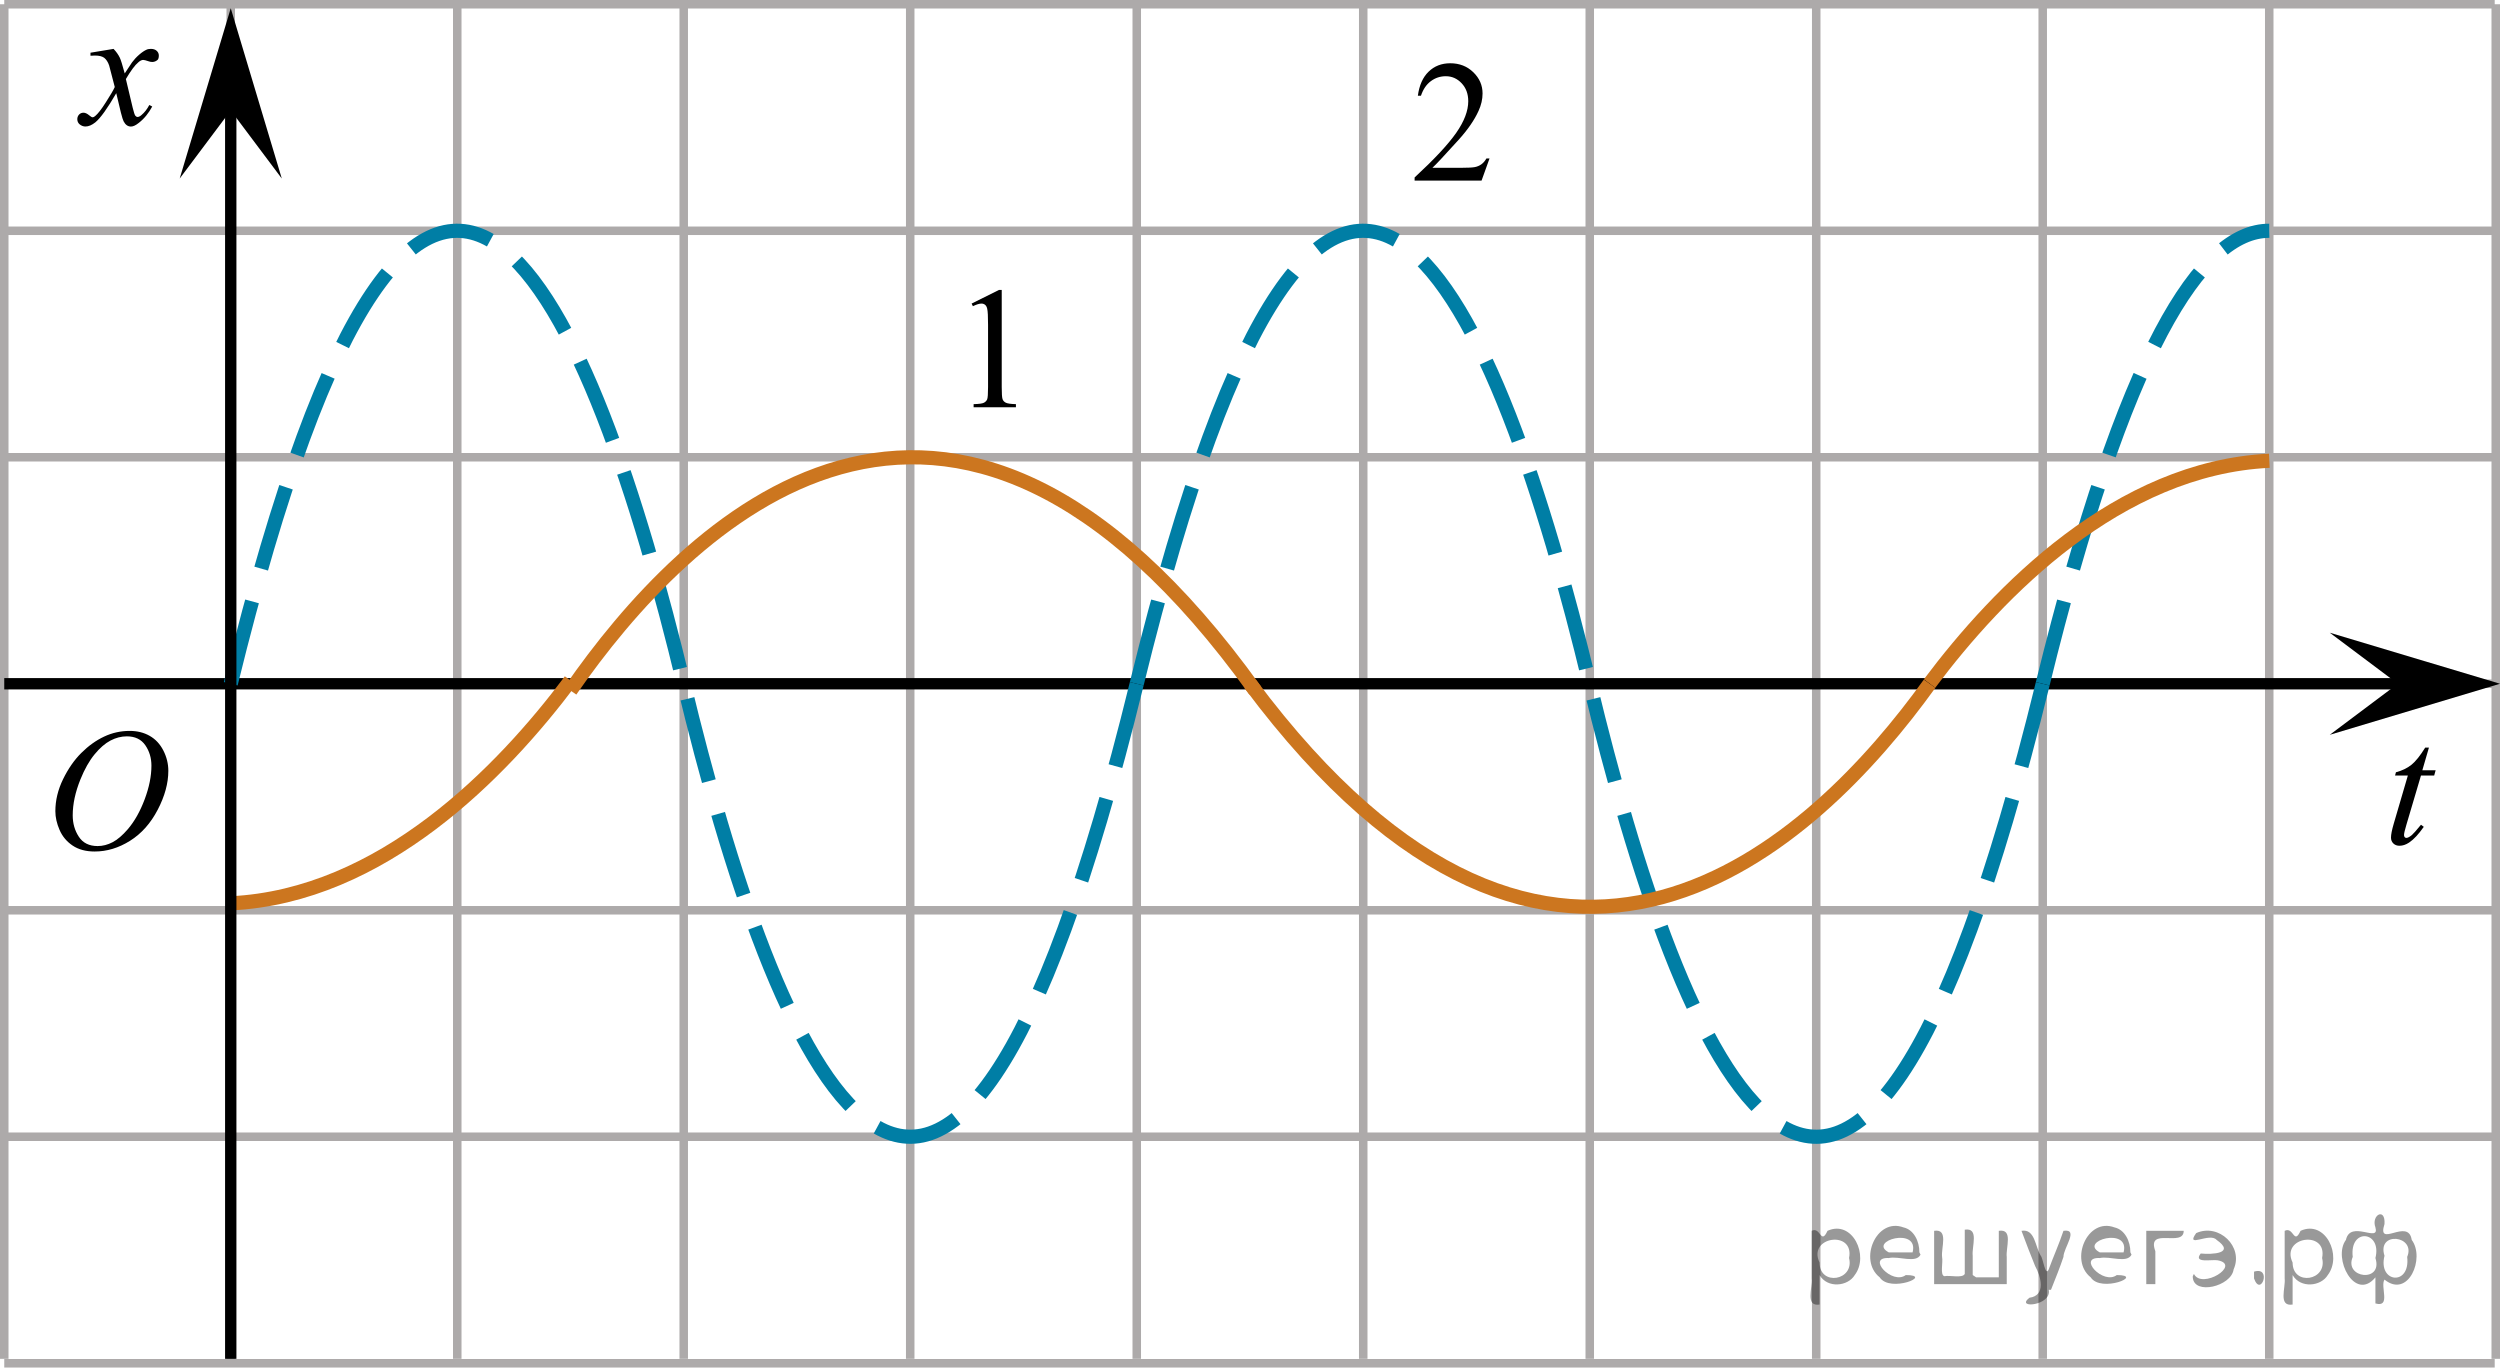 <?xml version="1.0" encoding="utf-8"?>
<!-- Generator: Adobe Illustrator 27.2.0, SVG Export Plug-In . SVG Version: 6.00 Build 0)  -->
<svg version="1.1" id="Слой_1" xmlns="http://www.w3.org/2000/svg" xmlns:xlink="http://www.w3.org/1999/xlink" x="0px" y="0px"
	 width="220.382px" height="120.551px" viewBox="0 0 220.382 120.551" enable-background="new 0 0 220.382 120.551"
	 xml:space="preserve">
<line fill="none" stroke="#ADAAAA" stroke-width="0.75" stroke-miterlimit="10" x1="0.375" y1="0.375" x2="219.915" y2="0.375"/>
<line fill="none" stroke="#ADAAAA" stroke-width="0.75" stroke-miterlimit="10" x1="0.375" y1="20.344" x2="219.915" y2="20.344"/>
<line fill="none" stroke="#ADAAAA" stroke-width="0.75" stroke-miterlimit="10" x1="0.375" y1="40.308" x2="219.915" y2="40.308"/>
<line fill="none" stroke="#ADAAAA" stroke-width="0.75" stroke-miterlimit="10" x1="0.375" y1="60.275" x2="219.915" y2="60.275"/>
<line fill="none" stroke="#ADAAAA" stroke-width="0.75" stroke-miterlimit="10" x1="0.375" y1="80.243" x2="219.915" y2="80.243"/>
<line fill="none" stroke="#ADAAAA" stroke-width="0.75" stroke-miterlimit="10" x1="0.375" y1="100.207" x2="219.915" y2="100.207"/>
<line fill="none" stroke="#ADAAAA" stroke-width="0.75" stroke-miterlimit="10" x1="0.375" y1="120.176" x2="219.915" y2="120.176"/>
<line fill="none" stroke="#ADAAAA" stroke-width="0.75" stroke-miterlimit="10" x1="0.375" y1="119.784" x2="0.375" y2="0.375"/>
<line fill="none" stroke="#ADAAAA" stroke-width="0.75" stroke-miterlimit="10" x1="20.341" y1="119.784" x2="20.341" y2="0.375"/>
<line fill="none" stroke="#ADAAAA" stroke-width="0.75" stroke-miterlimit="10" x1="40.309" y1="119.784" x2="40.309" y2="0.375"/>
<line fill="none" stroke="#ADAAAA" stroke-width="0.75" stroke-miterlimit="10" x1="60.272" y1="119.784" x2="60.272" y2="0.375"/>
<line fill="none" stroke="#ADAAAA" stroke-width="0.75" stroke-miterlimit="10" x1="80.238" y1="119.784" x2="80.238" y2="0.375"/>
<line fill="none" stroke="#ADAAAA" stroke-width="0.75" stroke-miterlimit="10" x1="100.208" y1="119.784" x2="100.208" y2="0.375"/>
<line fill="none" stroke="#ADAAAA" stroke-width="0.75" stroke-miterlimit="10" x1="120.173" y1="119.784" x2="120.173" y2="0.375"/>
<line fill="none" stroke="#ADAAAA" stroke-width="0.75" stroke-miterlimit="10" x1="140.142" y1="119.784" x2="140.142" y2="0.375"/>
<line fill="none" stroke="#ADAAAA" stroke-width="0.75" stroke-miterlimit="10" x1="160.105" y1="119.784" x2="160.105" y2="0.375"/>
<line fill="none" stroke="#ADAAAA" stroke-width="0.75" stroke-miterlimit="10" x1="180.071" y1="119.784" x2="180.071" y2="0.375"/>
<line fill="none" stroke="#ADAAAA" stroke-width="0.75" stroke-miterlimit="10" x1="200.04" y1="119.784" x2="200.04" y2="0.375"/>
<line fill="none" stroke="#ADAAAA" stroke-width="0.75" stroke-miterlimit="10" x1="220.007" y1="119.784" x2="220.007" y2="0.375"/>
<line fill="none" stroke="#000000" stroke-miterlimit="10" x1="0.375" y1="60.275" x2="212.879" y2="60.275"/>
<polygon points="211.376,60.275 205.375,55.775 220.382,60.275 205.375,64.775 "/>
<polygon points="20.341,9.732 15.841,15.738 20.341,0.726 24.841,15.738 "/>
<g>
	<g>
		<g>
			<g>
				<g>
					<g>
						<g>
							<g>
								<g>
									<g>
										<g>
											<g>
												<g>
													<g>
														<g>
															<g>
																<g>
																	<g>
																		<g>
																			<g>
																				<g>
																					<g>
																						<g>
																							<g>
																								<defs>
																									<rect id="SVGID_1_" x="4.178" y="1.367" width="12.359" height="13.729"/>
																								</defs>
																								<clipPath id="SVGID_00000105386263231001050060000003981440611232246961_">
																									<use xlink:href="#SVGID_1_"  overflow="visible"/>
																								</clipPath>
																								<g clip-path="url(#SVGID_00000105386263231001050060000003981440611232246961_)">
																									<path d="M10.012,4.31c0.24,0.256,0.422,0.512,0.545,0.768c0.09,0.18,0.234,0.645,0.438,1.396
																										l0.646-0.978c0.172-0.231,0.381-0.461,0.627-0.675c0.244-0.214,0.461-0.355,0.646-0.438
																										c0.104-0.052,0.248-0.074,0.393-0.074c0.213,0,0.381,0.058,0.506,0.17
																										c0.125,0.113,0.188,0.252,0.188,0.414c0,0.187-0.037,0.313-0.107,0.384
																										c-0.141,0.123-0.297,0.187-0.475,0.187c-0.104,0-0.215-0.021-0.332-0.065
																										c-0.229-0.078-0.389-0.117-0.465-0.117c-0.117,0-0.271,0.067-0.422,0.206
																										c-0.313,0.256-0.67,0.75-1.104,1.48l0.604,2.539c0.096,0.39,0.172,0.618,0.229,0.694
																										c0.064,0.076,0.132,0.112,0.189,0.112c0.104,0,0.229-0.057,0.354-0.17c0.271-0.228,0.5-0.521,0.688-0.885
																										l0.26,0.133c-0.313,0.58-0.695,1.063-1.188,1.445c-0.271,0.217-0.497,0.321-0.688,0.321
																										c-0.271,0-0.487-0.151-0.649-0.465c-0.104-0.188-0.313-1.019-0.646-2.478
																										c-0.771,1.332-1.381,2.188-1.844,2.572c-0.31,0.244-0.594,0.367-0.871,0.367
																										c-0.191,0-0.375-0.068-0.539-0.213c-0.113-0.104-0.181-0.254-0.181-0.436c0-0.162,0.06-0.298,0.158-0.406
																										c0.104-0.107,0.233-0.162,0.396-0.162c0.146,0,0.316,0.08,0.502,0.236c0.127,0.109,0.229,0.17,0.297,0.17
																										c0.063,0,0.145-0.039,0.229-0.117c0.229-0.188,0.547-0.59,0.938-1.211c0.396-0.619,0.66-1.066,0.783-1.342
																										c-0.313-1.194-0.479-1.826-0.494-1.896c-0.104-0.316-0.268-0.546-0.438-0.68
																										c-0.188-0.133-0.445-0.198-0.813-0.198c-0.104,0-0.237,0.005-0.396,0.017v-0.268L10.012,4.31z"/>
																								</g>
																							</g>
																						</g>
																					</g>
																				</g>
																			</g>
																		</g>
																	</g>
																</g>
															</g>
														</g>
													</g>
												</g>
											</g>
										</g>
									</g>
								</g>
							</g>
						</g>
					</g>
				</g>
			</g>
		</g>
	</g>
</g>
<g>
	<g>
		<defs>
			<rect id="SVGID_00000171691555271385837150000017944045163561673629_" x="207.973" y="61.979" width="9.274" height="16.56"/>
		</defs>
		<clipPath id="SVGID_00000170972248344556912310000015695982441513190821_">
			<use xlink:href="#SVGID_00000171691555271385837150000017944045163561673629_"  overflow="visible"/>
		</clipPath>
		<g clip-path="url(#SVGID_00000170972248344556912310000015695982441513190821_)">
		</g>
	</g>
	<g>
		<defs>
			<polygon id="SVGID_00000090983657596140243800000015496428595214562719_" points="208.055,78.484 217.784,78.484 
				217.784,62.062 208.055,62.062 208.055,78.484 			"/>
		</defs>
		<clipPath id="SVGID_00000010283305987834469320000000000985583857676991_">
			<use xlink:href="#SVGID_00000090983657596140243800000015496428595214562719_"  overflow="visible"/>
		</clipPath>
		<g clip-path="url(#SVGID_00000010283305987834469320000000000985583857676991_)">
			<path d="M214.117,65.904l-0.582,2h1.172l-0.127,0.463h-1.165l-1.284,4.337c-0.14,0.466-0.209,0.767-0.209,0.904
				c0,0.083,0.019,0.146,0.06,0.19c0.04,0.045,0.087,0.066,0.142,0.066c0.124,0,0.289-0.086,0.493-0.257
				c0.12-0.099,0.386-0.399,0.799-0.904l0.247,0.184c-0.458,0.657-0.891,1.12-1.299,1.39
				c-0.279,0.185-0.56,0.279-0.844,0.279c-0.219,0-0.398-0.067-0.538-0.202c-0.139-0.135-0.209-0.308-0.209-0.519
				c0-0.265,0.08-0.669,0.239-1.213l1.247-4.256h-1.127l0.075-0.287c0.547-0.147,1.003-0.366,1.366-0.658
				s0.769-0.797,1.217-1.518H214.117z"/>
		</g>
	</g>
</g>
<path fill="none" stroke="#007EA5" stroke-width="1.25" stroke-miterlimit="10" stroke-dasharray="7.5,3" d="M20.341,60.275
	c17.335-70.715,32.131-32.428,39.931,0"/>
<path fill="none" stroke="#007EA5" stroke-width="1.25" stroke-miterlimit="10" stroke-dasharray="7.5,3" d="M100.207,60.276
	c-17.335,70.715-32.131,32.428-39.931,0"/>
<path fill="none" stroke="#007EA5" stroke-width="1.25" stroke-miterlimit="10" stroke-dasharray="7.5,3" d="M100.207,60.275
	c17.335-70.715,32.131-32.428,39.931,0"/>
<path fill="none" stroke="#007EA5" stroke-width="1.25" stroke-miterlimit="10" stroke-dasharray="7.5,3" d="M180.072,60.278
	c-17.335,70.715-32.131,32.428-39.931,0"/>
<path fill="none" stroke="#CC761F" stroke-width="1.25" stroke-miterlimit="10" d="M50.29,60.873
	c10.071-14.537,33.141-37.908,60.358-0.001"/>
<path fill="none" stroke="#CC761F" stroke-width="1.25" stroke-miterlimit="10" d="M50.293,59.993
	C44.245,68.07,33.663,78.996,20.341,79.631"/>
<line fill="none" stroke="#000000" stroke-miterlimit="10" x1="20.341" y1="119.784" x2="20.341" y2="6.819"/>
<g>
	<g>
		<g>
			<g>
				<g>
					<g>
						<g>
							<g>
								<g>
									<g>
										<g>
											<g>
												<g>
													<g>
														<g>
															<defs>
																
																	<rect id="SVGID_00000068647846092538791150000014117592700107008128_" x="2.24" y="60.93" width="16.568" height="18.715"/>
															</defs>
															<clipPath id="SVGID_00000009569935409231530990000018037583686162294429_">
																<use xlink:href="#SVGID_00000068647846092538791150000014117592700107008128_"  overflow="visible"/>
															</clipPath>
															<g clip-path="url(#SVGID_00000009569935409231530990000018037583686162294429_)">
																<g enable-background="new    ">
																</g>
															</g>
														</g>
													</g>
												</g>
											</g>
										</g>
									</g>
								</g>
							</g>
						</g>
					</g>
				</g>
			</g>
		</g>
	</g>
	<g>
		<g>
			<g>
				<g>
					<g>
						<g>
							<g>
								<g>
									<g>
										<g>
											<g>
												<g>
													<g>
														<g>
															<defs>
																
																	<rect id="SVGID_00000125581786320259026990000016214366460354666626_" x="1.909" y="60.873" width="16.511" height="18.146"/>
															</defs>
															<clipPath id="SVGID_00000060728995856903353040000006582904407650980531_">
																<use xlink:href="#SVGID_00000125581786320259026990000016214366460354666626_"  overflow="visible"/>
															</clipPath>
															<g clip-path="url(#SVGID_00000060728995856903353040000006582904407650980531_)">
																<g enable-background="new    ">
																	<path d="M11.433,64.431c0.665,0,1.253,0.146,1.766,0.439s0.914,0.725,1.205,1.297
																		c0.29,0.572,0.435,1.166,0.435,1.781c0,1.09-0.311,2.233-0.935,3.43
																		c-0.623,1.197-1.437,2.111-2.441,2.741c-1.005,0.63-2.044,0.944-3.118,0.944
																		c-0.773,0-1.419-0.174-1.939-0.521c-0.52-0.347-0.904-0.806-1.153-1.375
																		c-0.248-0.57-0.373-1.122-0.373-1.657c0-0.95,0.225-1.889,0.676-2.815
																		c0.451-0.927,0.989-1.702,1.615-2.324c0.625-0.623,1.292-1.101,2.002-1.436
																		C9.882,64.599,10.635,64.431,11.433,64.431z M11.182,64.911c-0.493,0-0.974,0.124-1.444,0.371
																		c-0.471,0.248-0.938,0.652-1.4,1.215c-0.463,0.562-0.879,1.298-1.248,2.208
																		c-0.453,1.119-0.68,2.177-0.68,3.171c0,0.71,0.18,1.338,0.54,1.886
																		c0.359,0.547,0.911,0.821,1.655,0.821c0.448,0,0.888-0.113,1.319-0.338
																		c0.431-0.225,0.88-0.609,1.348-1.154c0.586-0.685,1.079-1.559,1.478-2.62
																		c0.399-1.062,0.599-2.054,0.599-2.973c0-0.68-0.18-1.281-0.54-1.803
																		C12.448,65.173,11.906,64.911,11.182,64.911z"/>
																</g>
															</g>
														</g>
													</g>
												</g>
											</g>
										</g>
									</g>
								</g>
							</g>
						</g>
					</g>
				</g>
			</g>
		</g>
	</g>
</g>
<g>
	<g>
		<g>
			<defs>
				<rect id="SVGID_00000118380178536364248760000012632936264622527624_" x="83.036" y="21.977" width="9.53" height="16.699"/>
			</defs>
			<clipPath id="SVGID_00000026150808872788123080000015204163324574454177_">
				<use xlink:href="#SVGID_00000118380178536364248760000012632936264622527624_"  overflow="visible"/>
			</clipPath>
			<g clip-path="url(#SVGID_00000026150808872788123080000015204163324574454177_)">
				<g enable-background="new    ">
					<path d="M85.651,26.761l2.413-1.203h0.241v8.558c0,0.568,0.023,0.922,0.07,1.062
						c0.046,0.14,0.143,0.246,0.289,0.321c0.146,0.074,0.444,0.117,0.893,0.127v0.276h-3.73v-0.276
						c0.468-0.01,0.77-0.051,0.907-0.123c0.137-0.072,0.231-0.17,0.285-0.292s0.081-0.487,0.081-1.095v-5.471
						c0-0.737-0.024-1.211-0.073-1.42c-0.034-0.16-0.096-0.277-0.186-0.352
						c-0.09-0.075-0.199-0.112-0.325-0.112c-0.181,0-0.432,0.077-0.753,0.231L85.651,26.761z"/>
				</g>
			</g>
		</g>
	</g>
</g>
<g>
	<g>
		<g>
			<defs>
				<rect id="SVGID_00000048496308116616892290000000064467299698852523_" x="121.844" y="2.011" width="12.361" height="16.697"/>
			</defs>
			<clipPath id="SVGID_00000127758829501832753420000004787626729417626773_">
				<use xlink:href="#SVGID_00000048496308116616892290000000064467299698852523_"  overflow="visible"/>
			</clipPath>
			<g clip-path="url(#SVGID_00000127758829501832753420000004787626729417626773_)">
				<g enable-background="new    ">
					<path d="M131.305,13.97l-0.701,1.95h-5.902v-0.276c1.736-1.605,2.958-2.915,3.667-3.932
						s1.062-1.945,1.062-2.787c0-0.644-0.194-1.171-0.583-1.585c-0.389-0.413-0.854-0.62-1.395-0.62
						c-0.492,0-0.933,0.145-1.324,0.438c-0.391,0.291-0.68,0.719-0.867,1.281h-0.273
						c0.123-0.922,0.439-1.629,0.948-2.122c0.509-0.494,1.145-0.74,1.907-0.74c0.811,0,1.489,0.264,2.033,0.792
						s0.815,1.151,0.815,1.868c0,0.514-0.118,1.027-0.354,1.54c-0.364,0.808-0.954,1.662-1.77,2.563
						c-1.225,1.355-1.99,2.173-2.294,2.451h2.612c0.531,0,0.903-0.019,1.118-0.06
						c0.214-0.04,0.407-0.121,0.579-0.243c0.172-0.122,0.322-0.295,0.45-0.519H131.305z"/>
				</g>
			</g>
		</g>
	</g>
</g>
<path fill="none" stroke="#007EA5" stroke-width="1.25" stroke-miterlimit="10" stroke-dasharray="7.5,3" d="M180.073,60.275
	c7.199-29.369,13.961-39.937,19.965-39.931"/>
<path fill="none" stroke="#CC761F" stroke-width="1.25" stroke-miterlimit="10" d="M170.099,60.271
	c-9.996,13.904-32.892,36.256-59.904,0.001"/>
<path fill="none" stroke="#CC761F" stroke-width="1.25" stroke-miterlimit="10" d="M170.096,60.255
	c6.048-8.076,16.629-19.003,29.952-19.638"/>
<g style="stroke:none;fill:#000;fill-opacity:0.4" > <path d="m 160.4,112.5 c 0,0.8 0,1.6 0,2.5 -1.3,0.2 -0.6,-1.5 -0.7,-2.3 0,-1.4 0,-2.8 0,-4.2 0.8,-0.4 0.8,1.3 1.4,0.0 2.2,-1.0 3.7,2.2 2.4,3.9 -0.6,1.0 -2.4,1.2 -3.1,0.0 z m 2.6,-1.6 c 0.5,-2.5 -3.7,-1.9 -2.6,0.4 0.0,2.1 3.1,1.6 2.6,-0.4 z" /> <path d="m 169.3,110.6 c -0.4,0.8 -1.9,0.1 -2.8,0.3 -2.0,-0.1 0.3,2.4 1.5,1.5 2.5,0.0 -1.4,1.6 -2.3,0.2 -1.9,-1.5 -0.3,-5.3 2.1,-4.4 0.9,0.2 1.4,1.2 1.4,2.2 z m -0.7,-0.2 c 0.6,-2.3 -4.0,-1.0 -2.1,0.0 0.7,0 1.4,-0.0 2.1,-0.0 z" /> <path d="m 174.2,112.6 c 0.6,0 1.3,0 2.0,0 0,-1.3 0,-2.7 0,-4.1 1.3,-0.2 0.6,1.5 0.7,2.3 0,0.8 0,1.6 0,2.4 -2.1,0 -4.2,0 -6.4,0 0,-1.5 0,-3.1 0,-4.7 1.3,-0.2 0.6,1.5 0.7,2.3 0.1,0.5 -0.2,1.6 0.2,1.7 0.5,-0.1 1.6,0.2 1.8,-0.2 0,-1.3 0,-2.6 0,-3.9 1.3,-0.2 0.6,1.5 0.7,2.3 0,0.5 0,1.1 0,1.7 z" /> <path d="m 180.6,113.7 c 0.3,1.4 -3.0,1.7 -1.7,0.7 1.5,-0.2 1.0,-1.9 0.5,-2.8 -0.4,-1.0 -0.8,-2.0 -1.2,-3.1 1.2,-0.2 1.2,1.4 1.7,2.2 0.2,0.2 0.4,1.9 0.7,1.2 0.4,-1.1 0.9,-2.2 1.3,-3.4 1.4,-0.2 0.0,1.5 -0.0,2.3 -0.3,0.9 -0.7,1.9 -1.1,2.9 z" /> <path d="m 187.9,110.6 c -0.4,0.8 -1.9,0.1 -2.8,0.3 -2.0,-0.1 0.3,2.4 1.5,1.5 2.5,0.0 -1.4,1.6 -2.3,0.2 -1.9,-1.5 -0.3,-5.3 2.1,-4.4 0.9,0.2 1.4,1.2 1.4,2.2 z m -0.7,-0.2 c 0.6,-2.3 -4.0,-1.0 -2.1,0.0 0.7,0 1.4,-0.0 2.1,-0.0 z" /> <path d="m 189.2,113.2 c 0,-1.5 0,-3.1 0,-4.7 1.1,0 2.2,0 3.3,0 0.0,1.5 -3.3,-0.4 -2.5,1.8 0,0.9 0,1.9 0,2.9 -0.2,0 -0.5,0 -0.7,0 z" /> <path d="m 193.4,112.3 c 0.7,1.4 4.2,-0.8 2.1,-1.2 -0.5,-0.1 -2.2,0.3 -1.5,-0.6 1.0,0.1 3.1,0.0 1.4,-1.2 -0.6,-0.7 -2.8,0.8 -1.8,-0.6 2.0,-0.9 4.2,1.2 3.3,3.2 -0.2,1.5 -3.5,2.3 -3.6,0.7 l 0,-0.1 0,-0.0 0,0 z" /> <path d="m 198.7,112.1 c 1.6,-0.5 0.6,2.3 -0.0,0.6 -0.0,-0.2 0.0,-0.4 0.0,-0.6 z" /> <path d="m 202.1,112.5 c 0,0.8 0,1.6 0,2.5 -1.3,0.2 -0.6,-1.5 -0.7,-2.3 0,-1.4 0,-2.8 0,-4.2 0.8,-0.4 0.8,1.3 1.4,0.0 2.2,-1.0 3.7,2.2 2.4,3.9 -0.6,1.0 -2.4,1.2 -3.1,0.0 z m 2.6,-1.6 c 0.5,-2.5 -3.7,-1.9 -2.6,0.4 0.0,2.1 3.1,1.6 2.6,-0.4 z" /> <path d="m 207.4,110.8 c -0.8,1.9 2.7,2.3 2.0,0.1 0.6,-2.4 -2.3,-2.7 -2.0,-0.1 z m 2.0,4.2 c 0,-0.8 0,-1.6 0,-2.4 -1.8,2.2 -3.8,-1.7 -2.6,-3.3 0.4,-1.8 3.0,0.3 2.6,-1.1 -0.4,-1.1 0.9,-1.8 0.8,-0.3 -0.7,2.2 2.1,-0.6 2.4,1.4 1.2,1.6 -0.3,5.2 -2.4,3.5 -0.4,0.6 0.6,2.5 -0.8,2.1 z m 2.8,-4.2 c 0.8,-1.9 -2.7,-2.3 -2.0,-0.1 -0.6,2.4 2.3,2.7 2.0,0.1 z" /> </g></svg>

<!--File created and owned by https://sdamgia.ru. Copying is prohibited. All rights reserved.-->
